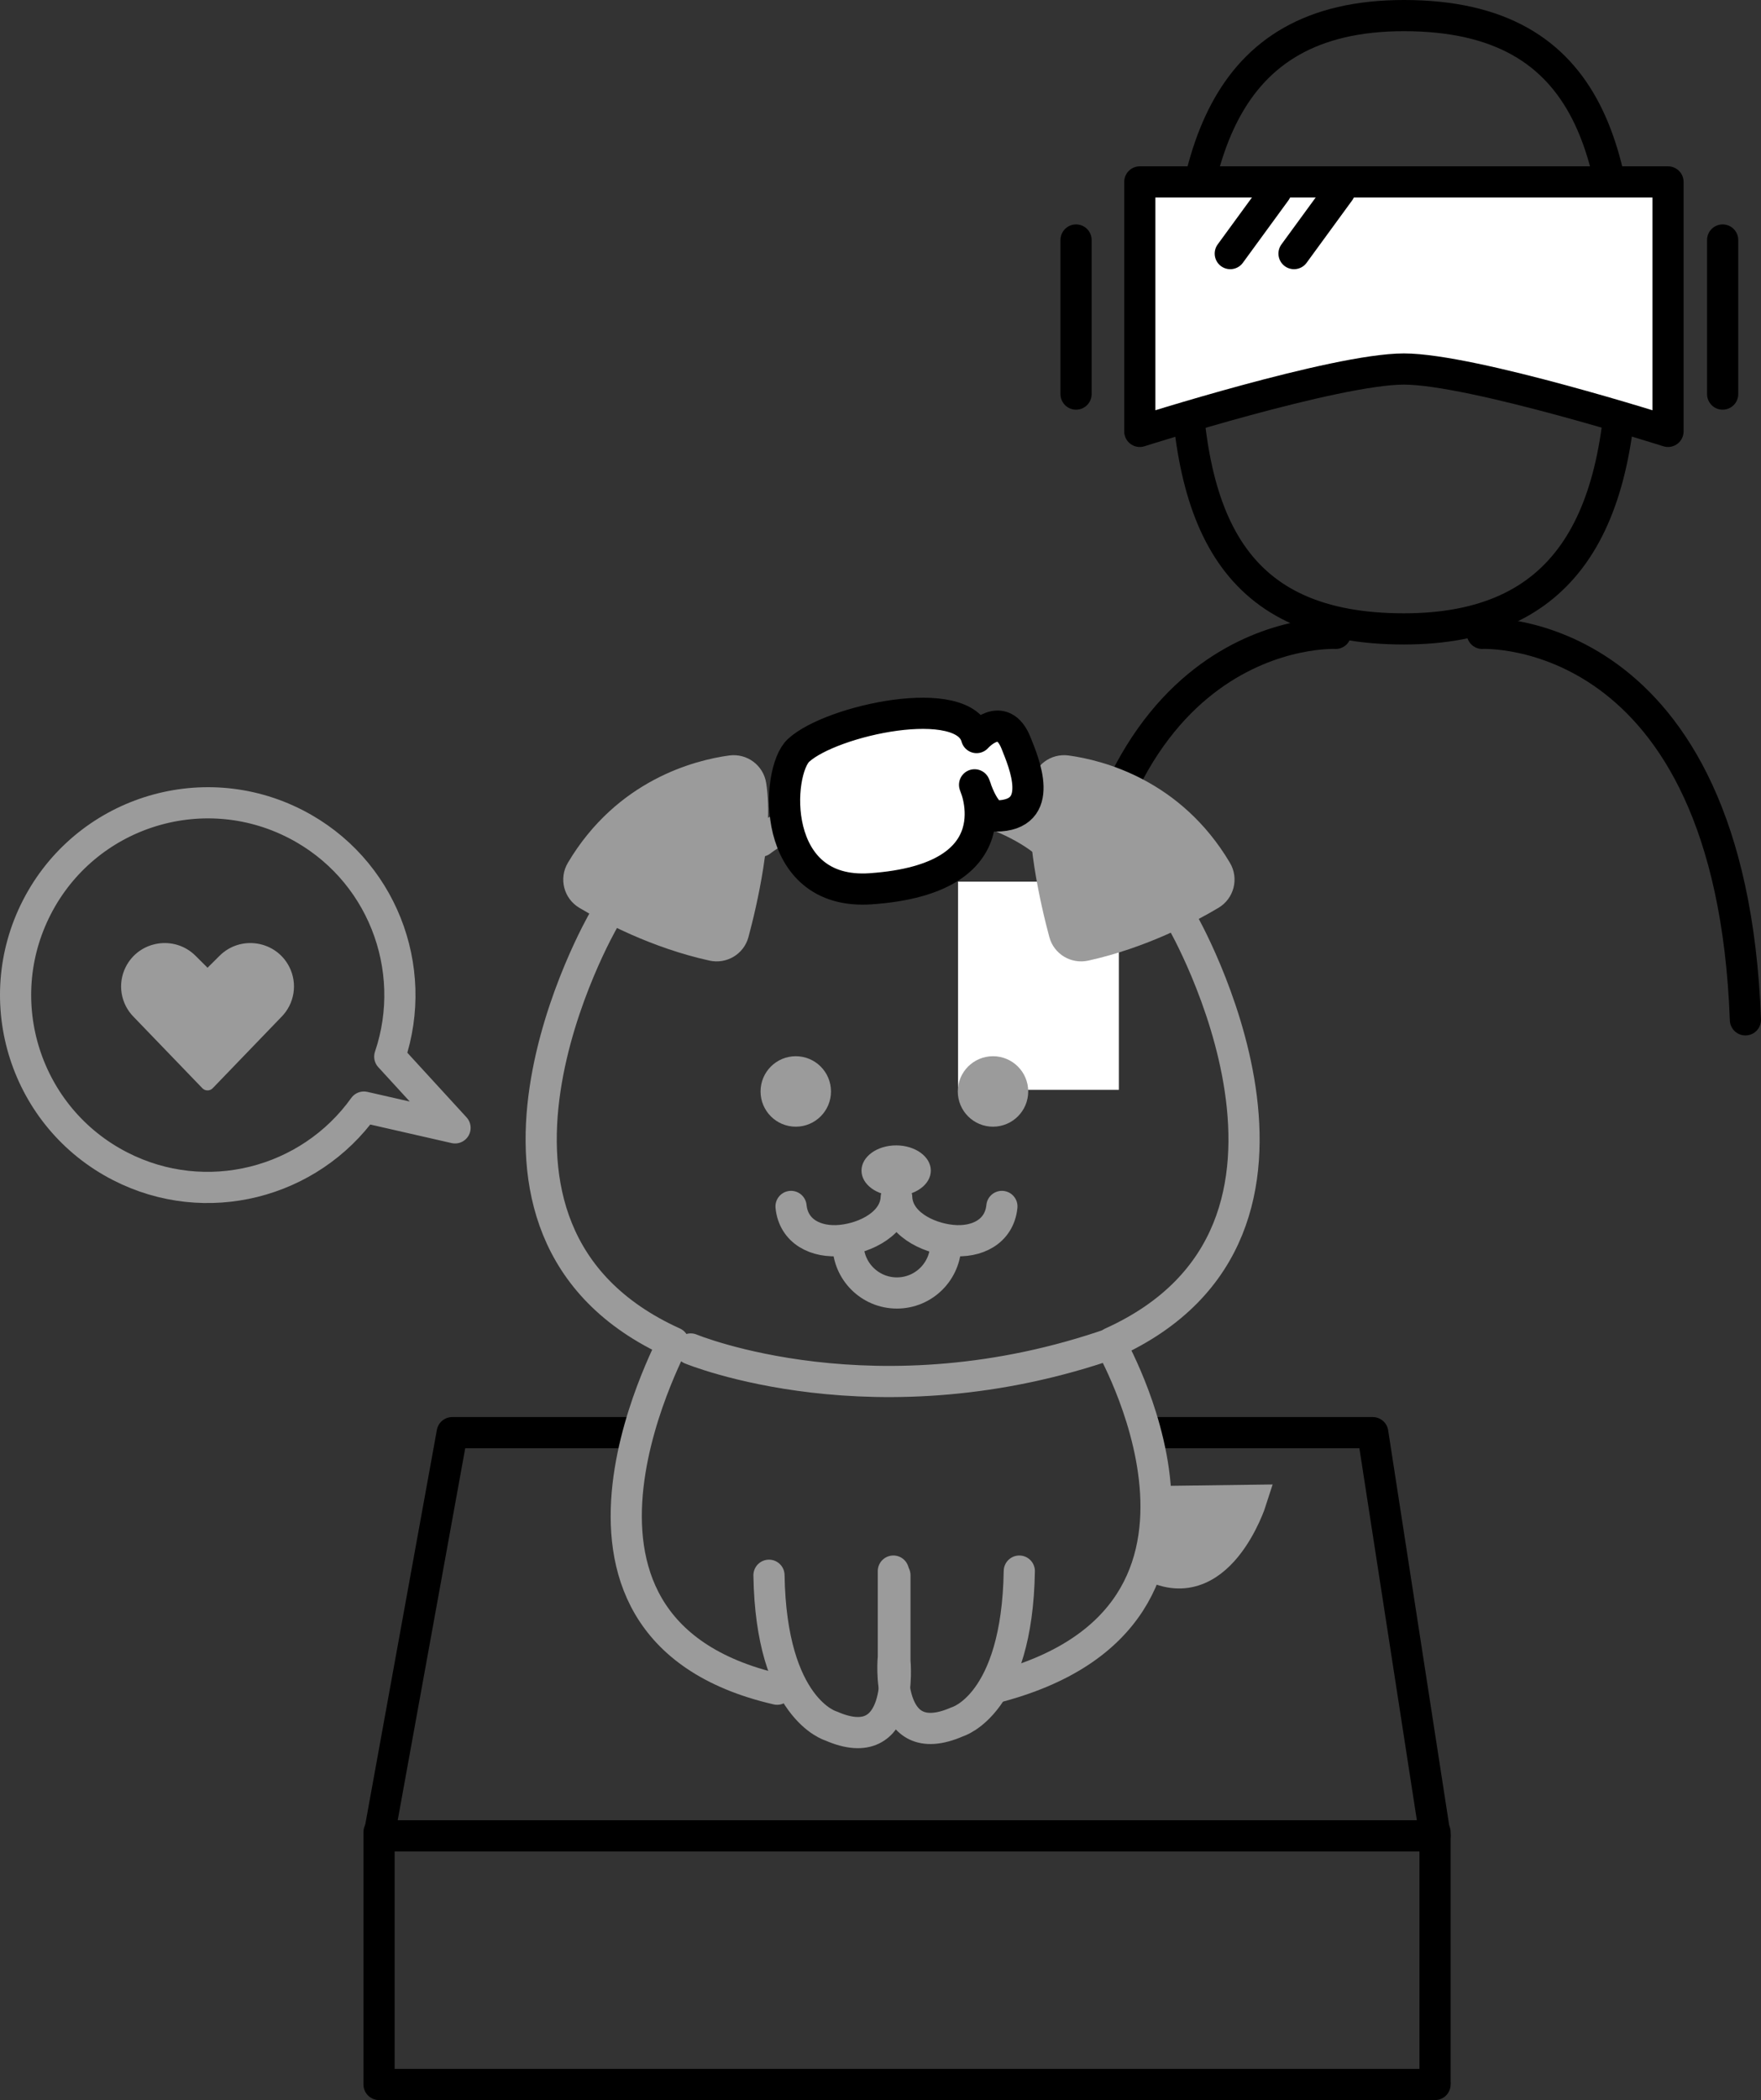 <?xml version="1.0" encoding="UTF-8"?><svg xmlns="http://www.w3.org/2000/svg" viewBox="0 0 169.478 202.024"><rect x="0" y="0" width="169.478" height="202.024" fill="#333333" stroke="none"/><defs><style>.d,.e{stroke:#9b9b9b;}.d,.e,.f,.g{stroke-width:3px;}.d,.f,.g{stroke-linecap:round;stroke-linejoin:round;}.d,.g{fill:none;}.h,.f{fill:#fff;}.i,.e{fill:#9b9b9b;}.e{stroke-miterlimit:10;}.f,.g{stroke:#000;}</style></defs><g id="a"/><g id="b"><g id="c"><g><g><polyline class="g" points="61.073 137.82 43.521 137.82 36.479 176.604 138.107 176.604 132.113 137.82 111.098 137.82"/><line class="g" x1="138.107" y1="176.249" x2="138.107" y2="200.281"/><polyline class="g" points="36.479 176.249 36.479 200.524 138.107 200.524"/></g><g><path class="g" d="M156.146,33c0,17.397-5.556,27.5-21.035,27.5-16.272,0-21.035-10.103-21.035-27.5S117.251,1.5,135.111,1.5c18.654,0,21.035,14.103,21.035,31.5Z"/><path class="f" d="M160.528,41.5s-18.825-6-25.417-6-25.417,6-25.417,6V17.5h50.834v24Z"/><line class="f" x1="165.787" y1="23.088" x2="165.787" y2="37.912"/><line class="f" x1="103.559" y1="23.088" x2="103.559" y2="37.912"/><path class="g" d="M128.538,60.931s-23.912-1.215-25.322,37.177"/><path class="g" d="M142.656,60.931s23.912-1.215,25.322,37.177"/><line class="g" x1="122.783" y1="18.396" x2="118.401" y2="24.396"/><line class="g" x1="128.918" y1="18.396" x2="124.536" y2="24.396"/></g><g><g><g><ellipse class="i" cx="86.246" cy="112.611" rx="3.336" ry="2.426"/><path class="d" d="M96.422,116.058c-.242,2.421-2.402,3.51-4.824,3.267s-5.204-1.684-5.301-4.146"/><path class="d" d="M76.129,116.058c.242,2.421,2.402,3.51,4.824,3.267s5.204-1.684,5.301-4.146"/></g><g><path class="d" d="M73.223,80.917s4.843-3.949,13.62-4.067c8.848-.119,13.62,4.067,13.62,4.067"/><path class="d" d="M106.993,129.166c23.949-10.846,6.765-40.591,6.765-40.591"/><path class="d" d="M64.816,129.166c-23.949-10.846-6.765-40.591-6.765-40.591"/><path class="d" d="M85.977,151.137v8.26s-.965,9.366,6.153,6.239c0,0,5.762-1.618,5.967-14.498"/><path class="d" d="M86.127,151.537v8.26s.965,9.366-6.153,6.239c0,0-5.762-1.618-5.967-14.498"/><path class="d" d="M64.706,129.166c1.168-1.692-15.913,27.334,10.087,33.334"/><path class="d" d="M107.212,129.844c-1.168-1.692,15.58,25.656-11.595,32.539"/><path class="d" d="M66.475,129.77s17.906,7.428,40.74-.604"/></g></g><circle class="i" cx="76.585" cy="104.997" r="3.389"/><path class="e" d="M111.055,144.456l9.362-.124s-3.155,9.912-9.929,6.107"/><rect class="h" x="92.204" y="84.814" width="15.475" height="20.026"/><path class="e" d="M102.64,74.163c3.058,.417,10.036,2.176,14.441,9.61,.465,.784,.205,1.799-.577,2.266-2.164,1.293-6.72,3.726-12.094,4.907-.869,.191-1.741-.325-1.972-1.185-.795-2.958-2.376-9.69-1.675-14.201,.14-.903,.973-1.52,1.878-1.397Z"/><path class="e" d="M70.379,74.163c-3.058,.417-10.036,2.176-14.441,9.61-.465,.784-.205,1.799,.577,2.266,2.164,1.293,6.72,3.726,12.094,4.907,.869,.191,1.741-.325,1.972-1.185,.795-2.958,2.376-9.69,1.675-14.201-.14-.903-.973-1.52-1.878-1.397Z"/><circle class="i" cx="95.566" cy="104.997" r="3.389"/></g><path class="f" d="M83.793,85.5c-9.745,.671-9.14-11.298-6.935-13.321,3.163-2.902,15.935-5.679,17.128-1.227,0,0,2.481-2.805,3.807,.547,.7,1.77,3,7-2,7,0,0-1,0-2-3,0,0,4.075,9.031-10,10Z"/><path class="d" d="M91.017,119.683c0,2.596-2.105,4.701-4.701,4.701s-4.701-2.105-4.701-4.701"/><path class="d" d="M28.447,79.271c-9.091-4.663-20.241-1.073-24.904,8.018-4.663,9.091-1.073,20.241,8.018,24.904,8.264,4.239,18.214,1.641,23.461-5.693l8.771,2-6.282-6.853c2.895-8.541-.8-18.137-9.064-22.376Z"/><path class="i" d="M20.472,104.685c-.273,.283-.726,.283-.998,0l-6.591-6.84c-1.277-1.27-1.593-3.21-.786-4.817h0c1.281-2.548,4.694-3.098,6.719-1.084l1.158,1.152,1.158-1.152c2.025-2.014,5.438-1.463,6.718,1.084h0c.807,1.607,.491,3.547-.786,4.817l-6.592,6.84Z"/></g></g></g></svg>